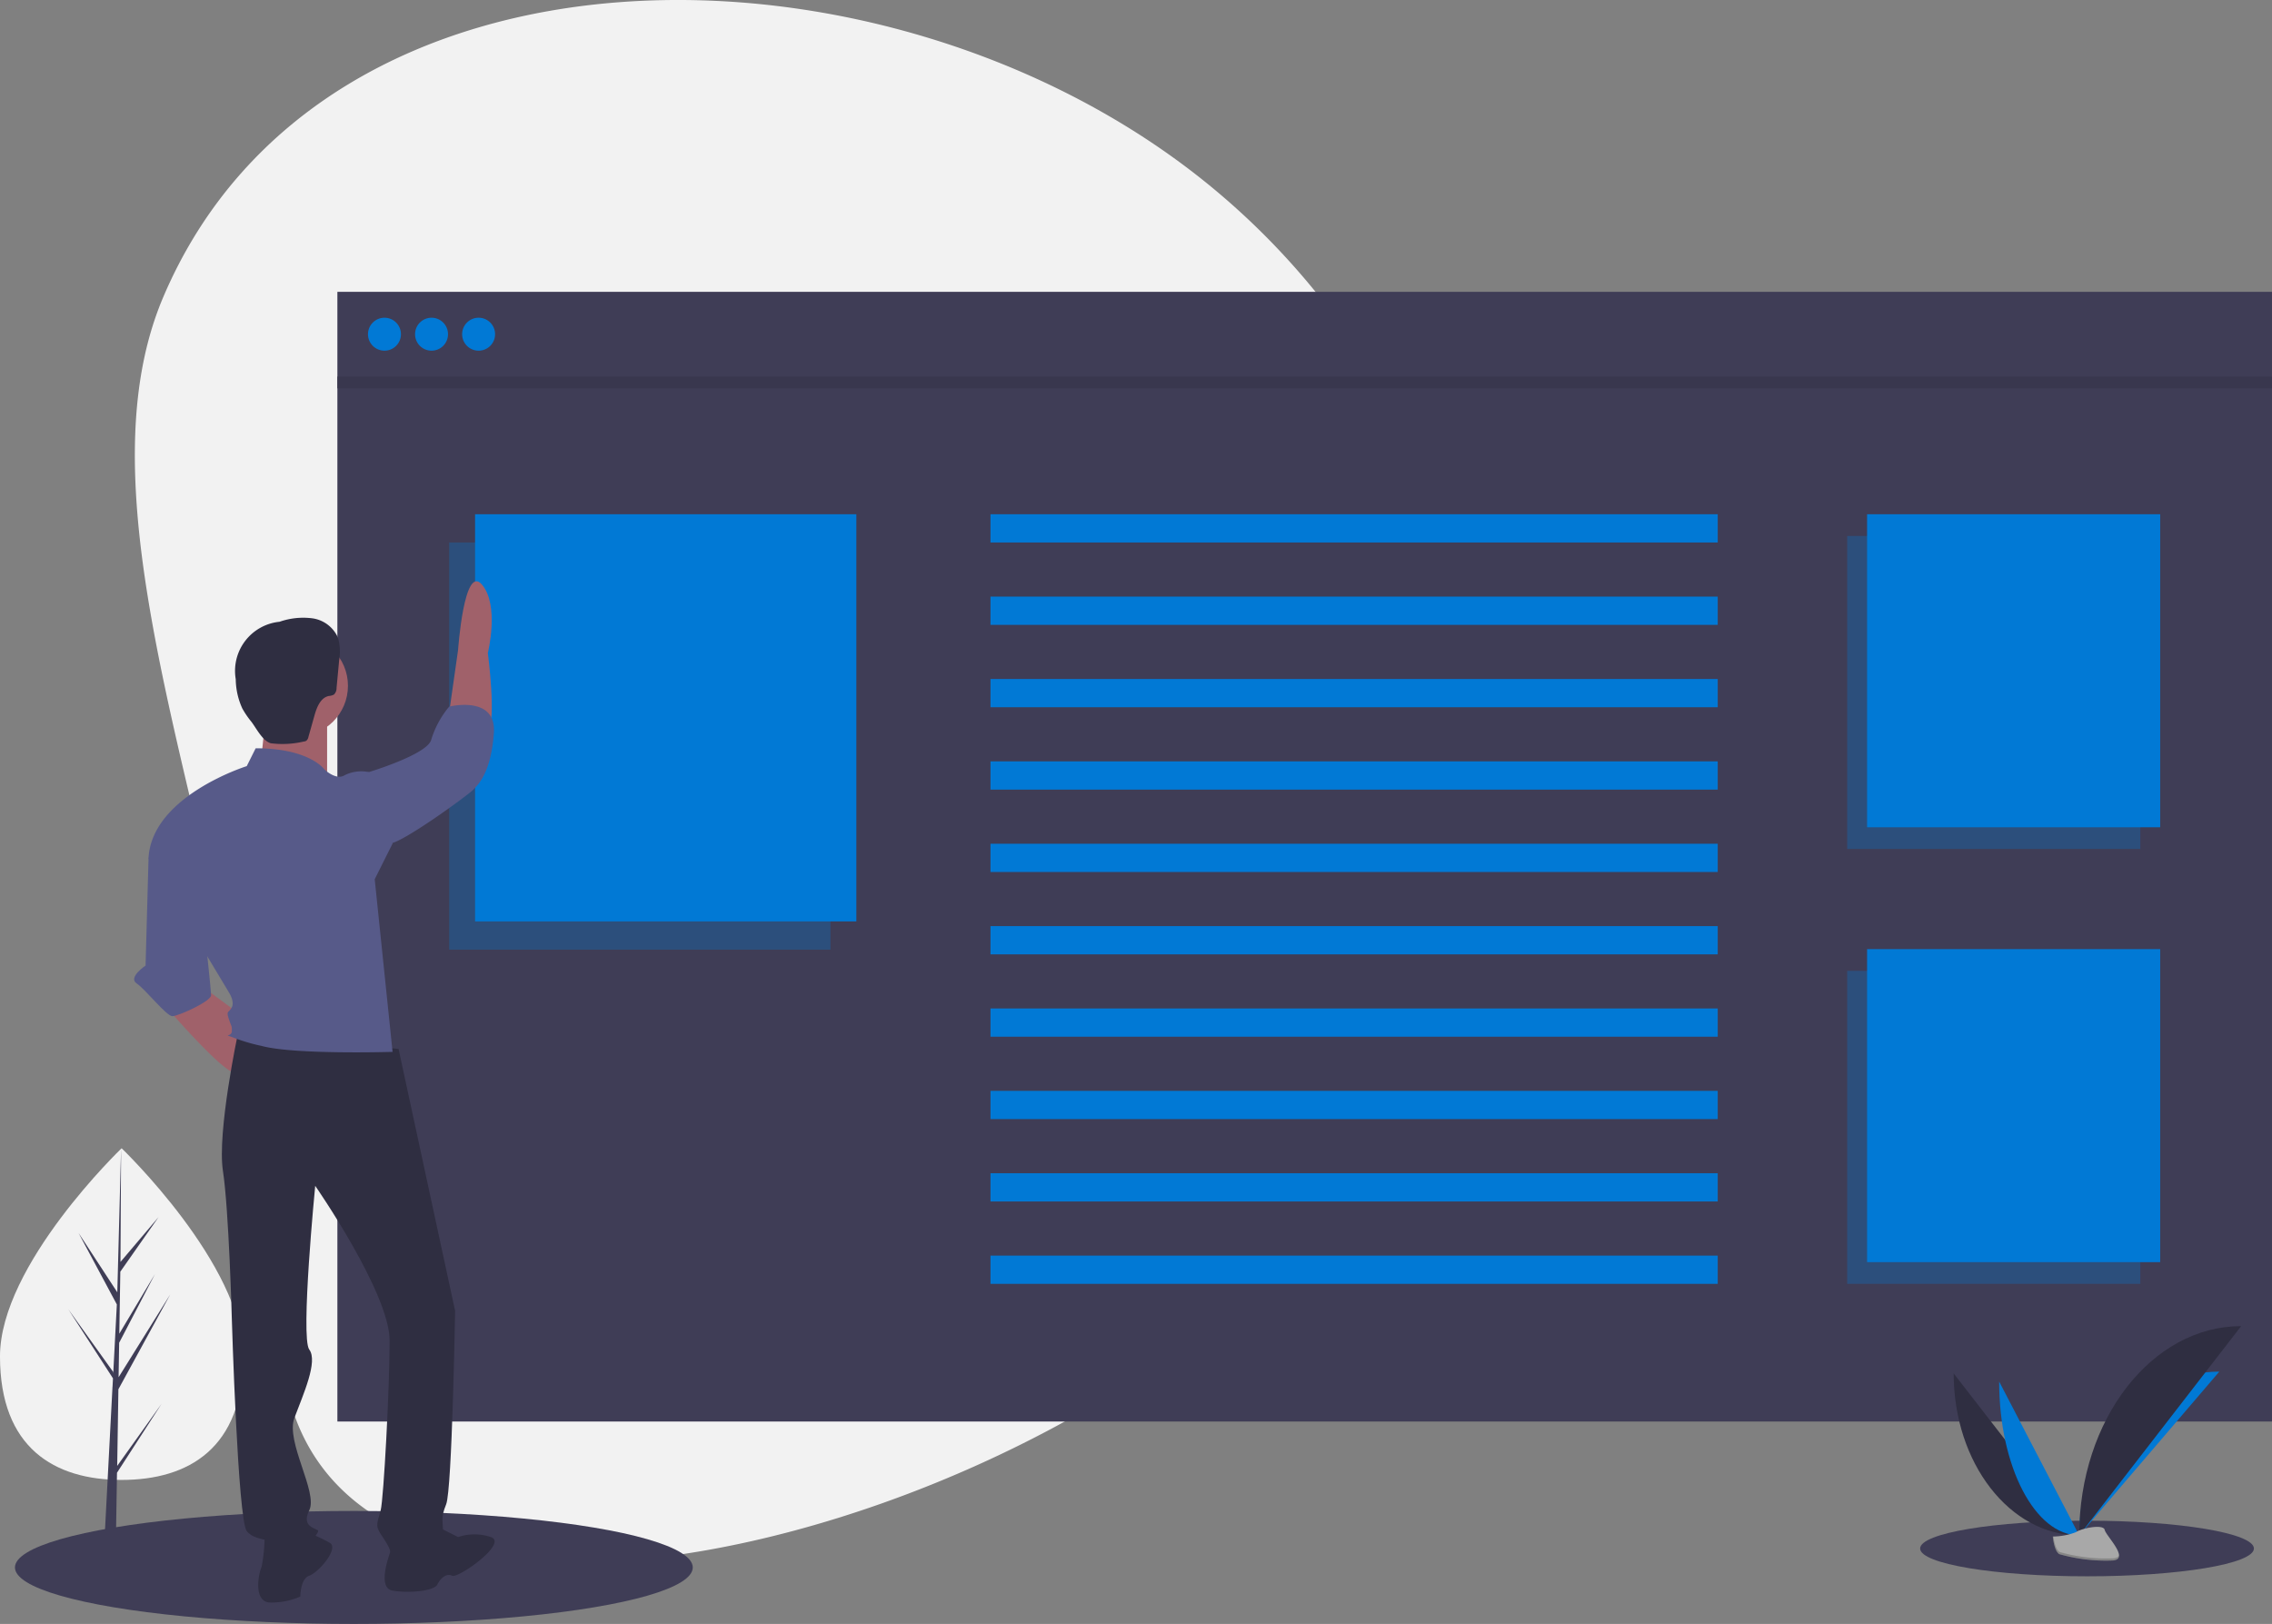 <svg id="_19062019" data-name="19062019" xmlns="http://www.w3.org/2000/svg" width="188.873" height="135" viewBox="0 0 188.873 135">
  <rect x="0" y="0" width="188.873" height="135" fill="#808080" stroke="none"/>
  <defs>
    <style>
      .cls-1 {
        fill: #f2f2f2;
      }

      .cls-2 {
        fill: #3f3d56;
      }

      .cls-3, .cls-5 {
        fill: #0179d5;
      }

      .cls-4 {
        opacity: 0.1;
      }

      .cls-5 {
        opacity: 0.3;
      }

      .cls-6 {
        fill: #a0616a;
      }

      .cls-7 {
        fill: #2f2e41;
      }

      .cls-8 {
        fill: #575a89;
      }

      .cls-9 {
        fill: #a8a8a8;
      }

      .cls-10 {
        opacity: 0.2;
      }
    </style>
  </defs>
  <path id="Path_2875" data-name="Path 2875" class="cls-1" d="M137.545,610.191c0,7.614-4.527,10.273-10.111,10.273s-10.111-2.659-10.111-10.273,10.111-17.3,10.111-17.3S137.545,602.577,137.545,610.191Z" transform="translate(-117.324 -497.434)"/>
  <path id="Path_2876" data-name="Path 2876" class="cls-2" d="M33.088,514.3l.1-6.373,4.309-7.884-4.293,6.884.047-2.865,2.97-5.7-2.958,4.945h0l.084-5.154,3.18-4.541-3.167,3.73.052-9.45-.329,12.51.027-.516-3.233-4.949,3.181,5.94-.3,5.756-.009-.153-3.728-5.208,3.716,5.748-.038.72-.007.011,0,.059-.764,14.6h1.021l.122-7.542,3.707-5.734Z" transform="translate(-23.345 -392.435)"/>
  <path id="Path_2877" data-name="Path 2877" class="cls-1" d="M263.35,119.92a61.456,61.456,0,0,1,9.765,86.362c-21.152,26.545-85.572,43.7-86.362,9.765-.8-34.15-18.368-66.152-9.765-86.362C190.281,98.455,236.805,98.768,263.35,119.92Z" transform="translate(-163.412 -104.999)"/>
  <ellipse id="Ellipse_871" data-name="Ellipse 871" class="cls-2" cx="28.174" cy="4.696" rx="28.174" ry="4.696" transform="translate(1.243 125.609)"/>
  <ellipse id="Ellipse_872" data-name="Ellipse 872" class="cls-2" cx="13.874" cy="2.312" rx="13.874" ry="2.312" transform="translate(159.622 126.418)"/>
  <rect id="Rectangle_2744" data-name="Rectangle 2744" class="cls-2" width="160.825" height="86.869" transform="translate(28.047 31.305)"/>
  <rect id="Rectangle_2745" data-name="Rectangle 2745" class="cls-2" width="160.825" height="8.022" transform="translate(28.047 24.261)"/>
  <circle id="Ellipse_873" data-name="Ellipse 873" class="cls-3" cx="1.37" cy="1.37" r="1.37" transform="translate(30.591 26.413)"/>
  <circle id="Ellipse_874" data-name="Ellipse 874" class="cls-3" cx="1.37" cy="1.37" r="1.37" transform="translate(34.504 26.413)"/>
  <circle id="Ellipse_875" data-name="Ellipse 875" class="cls-3" cx="1.37" cy="1.37" r="1.37" transform="translate(38.417 26.413)"/>
  <rect id="Rectangle_2746" data-name="Rectangle 2746" class="cls-4" width="160.825" height="0.978" transform="translate(28.047 31.305)"/>
  <rect id="Rectangle_2747" data-name="Rectangle 2747" class="cls-5" width="31.696" height="33.848" transform="translate(37.341 45.098)"/>
  <rect id="Rectangle_2748" data-name="Rectangle 2748" class="cls-3" width="31.696" height="33.848" transform="translate(39.493 42.75)"/>
  <rect id="Rectangle_2749" data-name="Rectangle 2749" class="cls-5" width="24.367" height="26.022" transform="translate(153.558 44.555)"/>
  <rect id="Rectangle_2750" data-name="Rectangle 2750" class="cls-3" width="24.367" height="26.022" transform="translate(155.212 42.75)"/>
  <rect id="Rectangle_2751" data-name="Rectangle 2751" class="cls-5" width="24.367" height="26.022" transform="translate(153.558 80.707)"/>
  <rect id="Rectangle_2752" data-name="Rectangle 2752" class="cls-3" width="24.367" height="26.022" transform="translate(155.212 78.902)"/>
  <rect id="Rectangle_2753" data-name="Rectangle 2753" class="cls-3" width="60.456" height="2.348" transform="translate(82.34 42.75)"/>
  <rect id="Rectangle_2754" data-name="Rectangle 2754" class="cls-3" width="60.456" height="2.348" transform="translate(82.34 49.598)"/>
  <rect id="Rectangle_2755" data-name="Rectangle 2755" class="cls-3" width="60.456" height="2.348" transform="translate(82.34 56.446)"/>
  <rect id="Rectangle_2756" data-name="Rectangle 2756" class="cls-3" width="60.456" height="2.348" transform="translate(82.34 63.294)"/>
  <rect id="Rectangle_2757" data-name="Rectangle 2757" class="cls-3" width="60.456" height="2.348" transform="translate(82.34 70.142)"/>
  <rect id="Rectangle_2758" data-name="Rectangle 2758" class="cls-3" width="60.456" height="2.348" transform="translate(82.34 76.989)"/>
  <rect id="Rectangle_2759" data-name="Rectangle 2759" class="cls-3" width="60.456" height="2.348" transform="translate(82.34 83.837)"/>
  <rect id="Rectangle_2760" data-name="Rectangle 2760" class="cls-3" width="60.456" height="2.348" transform="translate(82.34 90.685)"/>
  <rect id="Rectangle_2761" data-name="Rectangle 2761" class="cls-3" width="60.456" height="2.348" transform="translate(82.34 97.533)"/>
  <rect id="Rectangle_2762" data-name="Rectangle 2762" class="cls-3" width="60.456" height="2.348" transform="translate(82.34 104.381)"/>
  <circle id="Ellipse_876" data-name="Ellipse 876" class="cls-6" cx="4.207" cy="4.207" r="4.207" transform="translate(20.512 52.803)"/>
  <path id="Path_2878" data-name="Path 2878" class="cls-6" d="M226.462,406.5s0,4.454-.742,4.949,5.939.99,5.939.99v-5.691Z" transform="translate(-204.466 -347.509)"/>
  <path id="Path_2879" data-name="Path 2879" class="cls-6" d="M188.015,525.848s4.7,5.444,5.691,5.444,1.98-3.712,1.98-3.712l-4.7-3.464Z" transform="translate(-174.185 -442.115)"/>
  <path id="Path_2880" data-name="Path 2880" class="cls-6" d="M308.163,362.911l.742-5.2s.495-7.176,1.98-5.444.495,5.691.495,5.691.742,5.691,0,6.434S308.163,362.911,308.163,362.911Z" transform="translate(-270.825 -303.675)"/>
  <path id="Path_2881" data-name="Path 2881" class="cls-7" d="M226.279,545.589l-13.362-1.237s-1.732,8.166-1.237,11.382.742,12.372.742,12.372.495,16.579,1.237,17.568,3.217.742,3.959,1.237,1.98-.99,1.98-1.237-1.485-.247-.742-1.732-1.98-5.691-1.237-7.671,1.98-4.7,1.237-5.691.495-13.609.495-13.609,6.186,8.908,6.186,12.867-.495,13.114-.742,14.1-.495,1.237,0,1.979.99,1.485.742,1.732,4.454,0,4.454-1.485-.247-1.485.247-2.722.742-16.084.742-16.084Z" transform="translate(-193.147 -458.391)"/>
  <path id="Path_2882" data-name="Path 2882" class="cls-8" d="M189.335,422.939l-.742,1.485s-7.918,2.474-8.166,7.671l6.681,11.135s.495.742.247,1.237-.495.247-.247.99.247.495.247.99-.742.247,0,.495a15.287,15.287,0,0,0,2.474.742c2.722.742,10.887.495,10.887.495l-1.485-14.352,1.485-2.969-1.98-5.939a3.115,3.115,0,0,0-1.98.247c-.742.495-1.732-.495-1.732-.495S193.789,422.939,189.335,422.939Z" transform="translate(-168.081 -360.734)"/>
  <path id="Path_2883" data-name="Path 2883" class="cls-8" d="M267.692,410.334l1.237-.247s4.949-1.485,5.2-2.722a7.9,7.9,0,0,1,1.485-2.722s3.959-.99,3.712,2.227-1.237,4.207-1.732,4.7-5.939,4.454-6.928,4.454S267.692,410.334,267.692,410.334Z" transform="translate(-238.272 -345.901)"/>
  <path id="Path_2884" data-name="Path 2884" class="cls-8" d="M176,464.675l-.495.99-.247,8.908s-1.485.99-.742,1.485,2.474,2.722,2.969,2.722,3.217-1.237,3.217-1.732-.495-4.949-.495-4.949Z" transform="translate(-163.157 -394.304)"/>
  <path id="Path_2885" data-name="Path 2885" class="cls-7" d="M227.575,755.558a14.2,14.2,0,0,1-.247,2.969c-.247.495-.742,2.969.742,2.969a6,6,0,0,0,2.474-.495s0-1.485.742-1.732,2.474-2.227,1.732-2.722a12.2,12.2,0,0,0-2.227-.99Z" transform="translate(-205.579 -628.275)"/>
  <path id="Path_2886" data-name="Path 2886" class="cls-7" d="M281.421,755.778s-1.485,3.464,0,3.712,3.464,0,3.712-.495.742-.99,1.237-.742,4.7-2.722,3.217-3.217a4.285,4.285,0,0,0-2.722,0l-1.485-.742Z" transform="translate(-248.784 -627.258)"/>
  <path id="Path_2887" data-name="Path 2887" class="cls-7" d="M223.053,377.714a.508.508,0,0,0,.2-.056.52.52,0,0,0,.188-.325l.505-1.79c.192-.679.5-1.473,1.191-1.616a1.124,1.124,0,0,0,.417-.111.722.722,0,0,0,.226-.558l.217-2.314a4.232,4.232,0,0,0-.1-1.865,2.735,2.735,0,0,0-2.117-1.606,5.952,5.952,0,0,0-2.74.285,4.105,4.105,0,0,0-3.641,4.774,6,6,0,0,0,.548,2.435,7.3,7.3,0,0,0,.742,1.09c.418.541.93,1.6,1.621,1.8A7.72,7.72,0,0,0,223.053,377.714Z" transform="translate(-197.802 -316.069)"/>
  <path id="Path_2888" data-name="Path 2888" class="cls-7" d="M947.429,688.571c0,7.44,4.668,13.461,10.436,13.461" transform="translate(-785.018 -574.394)"/>
  <path id="Path_2889" data-name="Path 2889" class="cls-3" d="M1000.769,701.41c0-7.524,5.209-13.612,11.646-13.612" transform="translate(-827.922 -573.773)"/>
  <path id="Path_2890" data-name="Path 2890" class="cls-3" d="M966.755,692.018c0,7.068,2.977,12.787,6.655,12.787" transform="translate(-800.563 -577.167)"/>
  <path id="Path_2891" data-name="Path 2891" class="cls-7" d="M1000.769,685.865c0-9.614,6.021-17.394,13.461-17.394" transform="translate(-827.922 -558.227)"/>
  <path id="Path_2892" data-name="Path 2892" class="cls-9" d="M989.548,754.57a5.426,5.426,0,0,0,1.926-.363c.446-.318,2.277-.7,2.387-.187s2.224,2.533.553,2.547a14.152,14.152,0,0,1-4.328-.531C989.642,755.764,989.548,754.57,989.548,754.57Z" transform="translate(-818.896 -626.837)"/>
  <path id="Path_2893" data-name="Path 2893" class="cls-10" d="M994.444,759.669a14.153,14.153,0,0,1-4.328-.531c-.339-.207-.474-.948-.519-1.289l-.049,0s.094,1.194.539,1.465a14.152,14.152,0,0,0,4.328.531c.482,0,.649-.175.64-.43C994.987,759.57,994.8,759.666,994.444,759.669Z" transform="translate(-818.896 -630.117)"/>
</svg>
